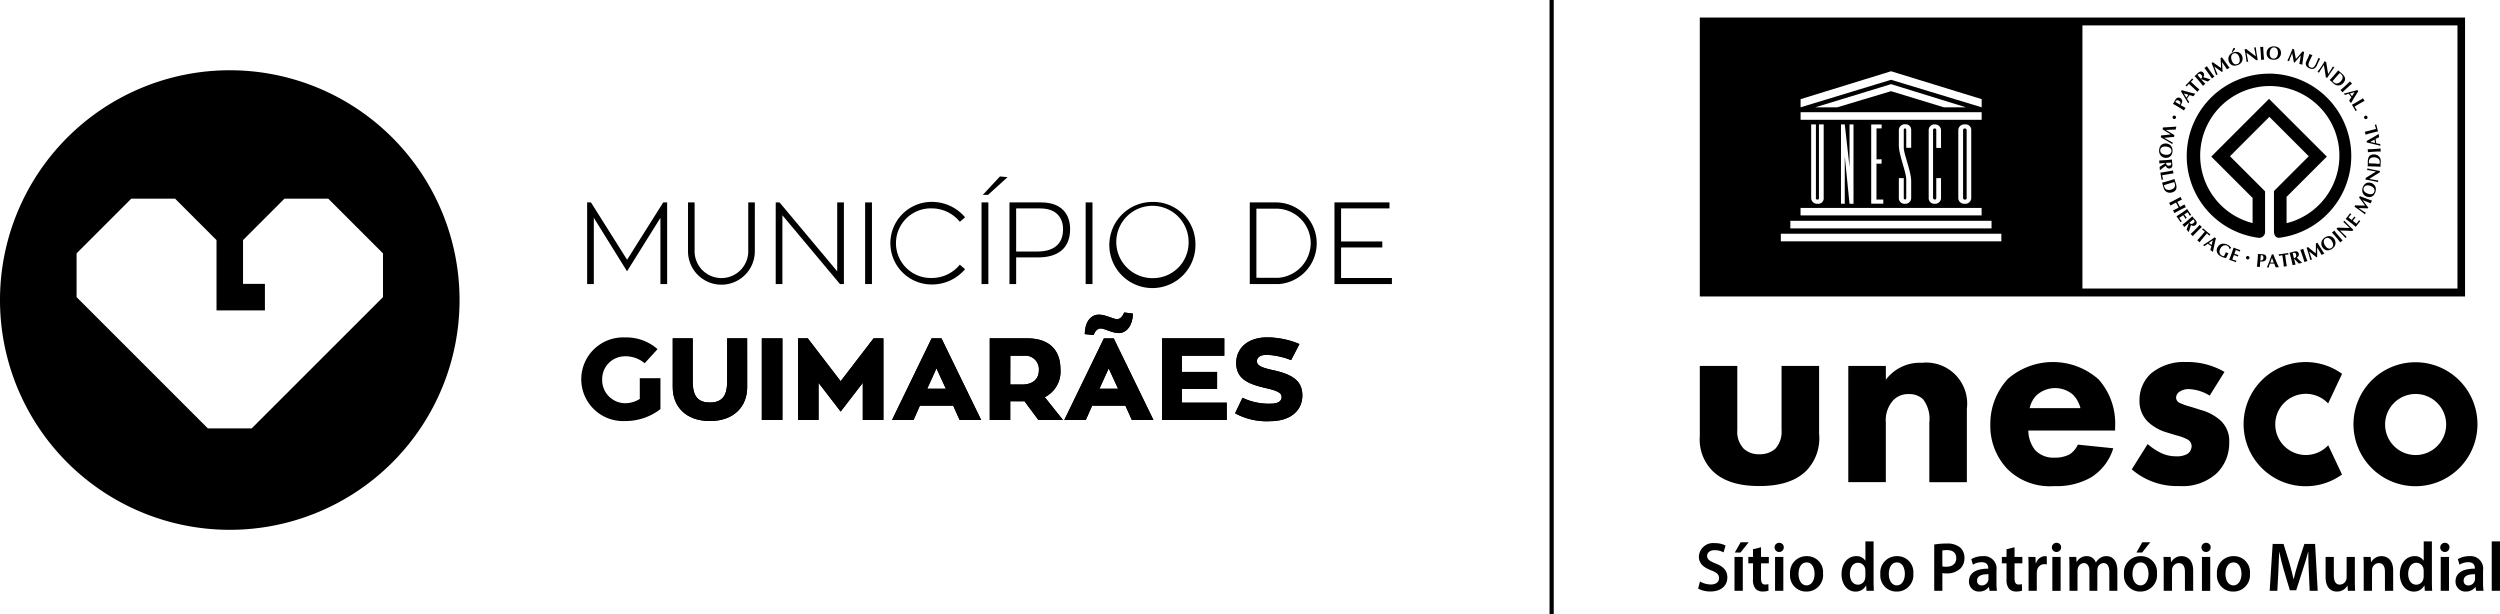 <svg xmlns="http://www.w3.org/2000/svg" xmlns:xlink="http://www.w3.org/1999/xlink" width="299.619" height="73.607" viewBox="0 0 299.619 73.607">
  <defs>
    <clipPath id="clip-path">
      <rect id="Retângulo_14841" data-name="Retângulo 14841" width="299.62" height="73.607" fill="none"/>
    </clipPath>
  </defs>
  <g id="logotipo-footer-color" clip-path="url(#clip-path)">
    <path id="Caminho_68096" data-name="Caminho 68096" d="M442.011,79.77a3.666,3.666,0,1,1-.014-5.2l.093.092,1.67-3.548-.063-.045a7.442,7.442,0,1,0-.008,12.158l.063-.045-1.646-3.5Z" transform="translate(-163.068 -26.312)"/>
    <path id="Caminho_68097" data-name="Caminho 68097" d="M460.54,69.74a7.429,7.429,0,1,0,7.429,7.429,7.429,7.429,0,0,0-7.429-7.429m.019,11.122a3.659,3.659,0,1,1,3.658-3.659,3.659,3.659,0,0,1-3.658,3.659" transform="translate(-171.051 -26.327)"/>
    <path id="Caminho_68098" data-name="Caminho 68098" d="M331.753,70.451v7.682a2.931,2.931,0,0,0,.781,2.248,2.651,2.651,0,0,0,1.873.656,2.788,2.788,0,0,0,1.9-.656,3.03,3.03,0,0,0,.749-2.248V70.451h4.5V78.57A5.592,5.592,0,0,1,340,83.036c-1.593,1.561-3.935,1.811-5.59,1.811-1.717,0-4.028-.25-5.621-1.811a5.335,5.335,0,0,1-1.53-4.184v-8.4Z" transform="translate(-123.541 -26.596)"/>
    <path id="Caminho_68099" data-name="Caminho 68099" d="M355.85,70.224h4.5v1.655a5.084,5.084,0,0,1,4.31-2.03,4.912,4.912,0,0,1,5.4,5.5v8.806h-4.5V77a3.86,3.86,0,0,0-.749-2.779A2.363,2.363,0,0,0,363.1,73.6a2.445,2.445,0,0,0-1.874.749A3.562,3.562,0,0,0,360.347,77v7.151h-4.5Z" transform="translate(-134.335 -26.368)"/>
    <path id="Caminho_68100" data-name="Caminho 68100" d="M398.146,77.911h-10.4a3.81,3.81,0,0,0,.843,2.374,3.018,3.018,0,0,0,2.311.875,3.7,3.7,0,0,0,1.812-.406,2.737,2.737,0,0,0,.967-1.156l4.247.438a6.23,6.23,0,0,1-2.685,3.5,8.273,8.273,0,0,1-4.4,1.031,7.209,7.209,0,0,1-5.558-2A7.479,7.479,0,0,1,383.19,77.2a7.931,7.931,0,0,1,2.123-5.5,8.239,8.239,0,0,1,10.868.093,7.945,7.945,0,0,1,1.967,5.652Zm-4.153-2.685a3.539,3.539,0,0,0-.906-1.624,3.3,3.3,0,0,0-4.4.125,3.136,3.136,0,0,0-.781,1.5Z" transform="translate(-144.655 -26.311)"/>
    <path id="Caminho_68101" data-name="Caminho 68101" d="M419.763,73.728a5.108,5.108,0,0,0-2.466-.781,1.913,1.913,0,0,0-1.281.406.961.961,0,0,0-.281.625.729.729,0,0,0,.438.624,8.015,8.015,0,0,0,1.343.468l1.186.375a5.924,5.924,0,0,1,2.311,1.218,3.32,3.32,0,0,1,1.092,2.654,5.063,5.063,0,0,1-1.435,3.654,6.02,6.02,0,0,1-4.529,1.592,8.278,8.278,0,0,1-5.715-2l1.9-3.029a7.709,7.709,0,0,0,1.53,1.03A4.193,4.193,0,0,0,415.73,81a2.513,2.513,0,0,0,1.4-.312,1.182,1.182,0,0,0,.468-.9.917.917,0,0,0-.5-.812,5.893,5.893,0,0,0-1.374-.5l-1.124-.344a5.568,5.568,0,0,1-2.249-1.28,3.44,3.44,0,0,1-1-2.53A4.318,4.318,0,0,1,412.7,71.1a6.141,6.141,0,0,1,4.216-1.4,8.789,8.789,0,0,1,4.621,1.186Z" transform="translate(-154.938 -26.312)"/>
    <path id="Caminho_68102" data-name="Caminho 68102" d="M378.372,33.072V24.929a.209.209,0,0,0-.228-.2.2.2,0,0,0-.2.2v8.143s0,.182.227.182.2-.182.2-.182" transform="translate(-142.674 -9.333)"/>
    <path id="Caminho_68103" data-name="Caminho 68103" d="M327.257,36.8h91.715V3.371H327.257Zm14.08-11.6c.2,0,.2-.159.2-.159V16.185h.569v8.826a.649.649,0,0,1-.728.682.7.7,0,0,1-.772-.682V16.185h.568v8.8a.154.154,0,0,0,.159.2m19.7,1.906h-21.7v-.9h21.7Zm-16.855-1.406v-9.5h.454l.569,5.082V16.185h.478v9.509H345.2l-.569-5.716v5.716Zm4.868-5.323v.524h-.614v4.3h.819v.5H347.8v-9.5h1.251v.478h-.614v3.708Zm2.809,4.811C352,25.185,352,25,352,25V22.8c0-.921-.887-2.934-.887-4.128v-1.82a.7.7,0,0,1,.751-.682.656.656,0,0,1,.728.682V18.99H352V16.867s0-.2-.16-.2-.136.2-.136.2v2.14c0,.7.885,2.831.887,3.947v2.058a.692.692,0,0,1-.751.682.665.665,0,0,1-.727-.682v-2.39h.591v2.389a.167.167,0,0,0,.149.17m3.56-8.518a.2.2,0,0,0-.2.2v8.144a.221.221,0,0,0,.205.182.178.178,0,0,0,.182-.182V22.622h.568v2.389a.691.691,0,0,1-.75.682.665.665,0,0,1-.728-.682V16.867a.683.683,0,0,1,.728-.682.711.711,0,0,1,.75.682v2.138H355.6V16.867s0-.2-.182-.2m2.82,8.348V16.867a.709.709,0,0,1,.8-.682.658.658,0,0,1,.751.682v8.144a.709.709,0,0,1-.8.682.692.692,0,0,1-.751-.682m-18.9-10.291h21.7v.909h-21.7Zm1.752-.586,9.09-2.775,8.972,2.775H356.51L350.177,12.2l-6.45,1.934Zm-1.752-.978,10.841-3.344,10.859,3.344v.978l-10.859-3.3-10.841,3.3Zm-1.228,14.58h24.112v.909H338.108Zm25.29,2.458H336.97v-.91H363.4Zm54.66,5.66H373.115V4.313h44.947Z" transform="translate(-123.541 -1.273)"/>
    <path id="Caminho_68104" data-name="Caminho 68104" d="M432.96,32.1V28.985l-.027-.012,4.852-4.851L430.859,17.2l-6.923,6.922,4.952,4.953v3.014a8.342,8.342,0,1,1,4.076.012m-2.11-17.919A9.876,9.876,0,0,0,429.4,33.824a1.276,1.276,0,0,0,.272.033.705.705,0,0,0,.711-.731V28.292l-.005-.014-4.2-4.2,4.721-4.721,4.722,4.721-4.192,4.191.02-.016v4.836c0,.527.314.85.762.745a9.877,9.877,0,0,0-1.369-19.658" transform="translate(-158.92 -5.353)"/>
    <path id="Caminho_68105" data-name="Caminho 68105" d="M418.893,19.841c-.108-.064-.2-.119-.288-.166s-.171-.093-.258-.138c.016-.02.032-.043.049-.067s.036-.054.055-.086.053-.093.078-.143.052-.1.08-.146a1.109,1.109,0,0,1,.148-.2.346.346,0,0,1,.132-.087.374.374,0,0,1,.167-.025.415.415,0,0,1,.167.06.5.5,0,0,1,.167.15.375.375,0,0,1,.068.18.528.528,0,0,1-.021.2.944.944,0,0,1-.1.214l-.059.1q.146.086.292.169t.293.157a.732.732,0,0,0-.047.069l-.052.088-.051.087a.67.67,0,0,0-.039.074c-.077-.052-.156-.1-.238-.157s-.176-.11-.284-.173Zm.178-.676a.463.463,0,0,0-.134-.057.252.252,0,0,0-.107,0,.2.2,0,0,0-.083.04.283.283,0,0,0-.06.07l-.027.045-.012.019a.092.092,0,0,0-.008.019l.272.166.271.161a.663.663,0,0,0,.049-.106.268.268,0,0,0,.016-.117.249.249,0,0,0-.045-.121.393.393,0,0,0-.133-.116" transform="translate(-157.928 -7.089)"/>
    <path id="Caminho_68106" data-name="Caminho 68106" d="M421.622,17.774c-.024.028-.045.054-.065.08l-.057.077-.057.077a.858.858,0,0,0-.054.08l-.225-.076c-.077-.025-.155-.049-.233-.072l-.089.113-.088.115-.068.1-.068.1c.043.07.088.138.134.2s.092.13.138.191a.342.342,0,0,0-.035.039l-.032.043-.032.043a.4.4,0,0,0-.032.05c-.02-.038-.049-.09-.086-.155s-.08-.139-.129-.22l-.156-.261c-.056-.093-.111-.187-.168-.281l-.169-.278c-.056-.091-.108-.176-.157-.253l.032-.03a.238.238,0,0,0,.028-.032.211.211,0,0,0,.023-.037c.006-.012.013-.025.019-.039l.421.122c.149.044.3.085.443.124s.285.077.418.11.247.059.342.076m-1.379-.034c.049.085.1.168.148.248s.1.162.155.243l.248-.33-.275-.083c-.09-.027-.181-.053-.276-.078" transform="translate(-158.512 -6.547)"/>
    <path id="Caminho_68107" data-name="Caminho 68107" d="M421.241,15.793a.676.676,0,0,0-.062-.05l-.055.063c-.022.026-.044.052-.067.082l-.072.091c-.024.031-.045.06-.064.088l-.031-.039a.476.476,0,0,0-.034-.037l-.039-.031-.043-.027.1-.1.089-.09.1-.1c.035-.036.076-.08.124-.132s.089-.1.122-.134l.093-.1c.029-.032.055-.062.081-.093l.085-.1a.494.494,0,0,0,.031.039.37.37,0,0,0,.034.036.3.3,0,0,0,.039.031l.042.029c-.024.019-.05.04-.078.066l-.082.075-.075.073-.059.06.021.024.034.033.087.082.414.383q.137.127.248.222c.073.063.146.125.218.184a.735.735,0,0,0-.06.058l-.069.075-.068.075a.523.523,0,0,0-.053.064c-.065-.068-.131-.136-.2-.2s-.149-.144-.241-.229l-.414-.383c-.032-.03-.061-.057-.088-.08" transform="translate(-158.844 -5.693)"/>
    <path id="Caminho_68108" data-name="Caminho 68108" d="M423.319,14.721l.06.07c.081.094.155.177.221.248s.131.141.2.207a.628.628,0,0,0-.066.051l-.077.067-.077.066a.77.77,0,0,0-.06.058c-.057-.075-.115-.149-.176-.225s-.133-.16-.214-.255l-.2-.232c-.081-.094-.155-.177-.22-.249s-.133-.142-.2-.212l.068-.049c.024-.019.051-.04.079-.064a.933.933,0,0,0,.1-.1,1.364,1.364,0,0,1,.141-.13c.058-.05.082-.068.115-.093a.987.987,0,0,1,.088-.059.45.45,0,0,1,.074-.032.337.337,0,0,1,.07-.014.35.35,0,0,1,.305.129.392.392,0,0,1,.108.262.491.491,0,0,1-.1.281q.207.075.426.138l.435.124a.918.918,0,0,0-.08.063l-.077.066-.078.067a.993.993,0,0,0-.074.07l-.771-.274Zm0-.547a.5.5,0,0,0-.119-.106.176.176,0,0,0-.105-.026.231.231,0,0,0-.107.04,1.173,1.173,0,0,0-.127.1l.4.469.022-.015.019-.014a.3.3,0,0,0,.12-.21.328.328,0,0,0-.1-.235" transform="translate(-159.497 -5.202)"/>
    <path id="Caminho_68109" data-name="Caminho 68109" d="M424.584,13.18c-.059-.077-.12-.153-.181-.229l.073-.042c.026-.016.054-.034.084-.056s.058-.043.08-.062.044-.037.063-.055c.052.083.106.165.159.245s.117.172.189.274l.179.249c.073.1.139.19.2.268s.118.152.177.224a.552.552,0,0,0-.071.045l-.082.059-.082.06a.585.585,0,0,0-.065.052c-.049-.08-.1-.16-.155-.24s-.118-.172-.19-.274l-.179-.249c-.073-.1-.138-.191-.2-.268" transform="translate(-160.214 -4.808)"/>
    <path id="Caminho_68110" data-name="Caminho 68110" d="M426.3,12.609l.212.459a.356.356,0,0,0-.05.022l-.045.025-.046.026a.3.3,0,0,0-.044.03q-.124-.374-.26-.738t-.285-.731l.044-.016a.275.275,0,0,0,.042-.019.265.265,0,0,0,.035-.024l.038-.03q.119.09.245.18l.251.179c.083.06.166.118.248.174l.233.159c0-.191-.008-.389-.019-.593s-.024-.406-.041-.6a.443.443,0,0,0,.091-.037.478.478,0,0,0,.078-.055l.243.342.256.358q.124.175.236.325t.183.239a.918.918,0,0,0-.083.04l-.08.044-.081.045c-.028.015-.054.032-.081.049q-.122-.2-.275-.423l-.306-.444h0c.011.2.021.39.031.58s.022.38.034.571l-.02.007-.019.009-.018.012-.017.013-.456-.326q-.228-.162-.466-.328h0c.062.162.129.321.2.474" transform="translate(-160.733 -4.159)"/>
    <path id="Caminho_68111" data-name="Caminho 68111" d="M429.064,10.807a.8.8,0,0,1-.045-.316.787.787,0,0,1,.08-.3.8.8,0,0,1,.2-.254.973.973,0,0,1,.316-.177,1.112,1.112,0,0,1,.333-.063.757.757,0,0,1,.3.051.689.689,0,0,1,.255.178.871.871,0,0,1,.179.313.757.757,0,0,1,.044.319.793.793,0,0,1-.284.551.966.966,0,0,1-.308.172,1.234,1.234,0,0,1-.331.068.708.708,0,0,1-.3-.044.681.681,0,0,1-.256-.176.9.9,0,0,1-.184-.322m1.259-.492a.877.877,0,0,0-.121-.236.611.611,0,0,0-.16-.154.441.441,0,0,0-.188-.067.448.448,0,0,0-.2.024.39.39,0,0,0-.177.12.486.486,0,0,0-.1.193.723.723,0,0,0-.018.242,1.062,1.062,0,0,0,.059.267,1.048,1.048,0,0,0,.136.275.557.557,0,0,0,.164.154.378.378,0,0,0,.179.053.477.477,0,0,0,.181-.027.47.47,0,0,0,.17-.1.444.444,0,0,0,.108-.177.665.665,0,0,0,.031-.247,1.107,1.107,0,0,0-.066-.316m-.906-.551c.046-.124.082-.222.11-.292s.05-.122.068-.157a.25.25,0,0,1,.045-.068.129.129,0,0,1,.042-.024.1.1,0,0,1,.086,0,.107.107,0,0,1,.054.1.2.2,0,0,1-.029.066,1.366,1.366,0,0,1-.088.121c-.04.052-.1.121-.169.209Z" transform="translate(-161.956 -3.479)"/>
    <path id="Caminho_68112" data-name="Caminho 68112" d="M432.221,9.779c-.018-.1-.035-.187-.051-.257s-.028-.129-.04-.182a.619.619,0,0,0,.1-.007.655.655,0,0,0,.1-.029q.289.225.573.442l.58.441-.035-.194-.039-.215c-.013-.072-.027-.144-.04-.214s-.026-.134-.037-.194-.022-.11-.032-.152a.681.681,0,0,0-.023-.086.56.56,0,0,0,.1-.007.587.587,0,0,0,.1-.029c.017.136.033.259.049.368s.029.213.044.309.029.192.045.287.034.194.053.3l.049.266a.58.58,0,0,0-.092.012.606.606,0,0,0-.086.02q-.553-.45-1.164-.9c.007.043.013.086.02.129s.015.087.023.131l.047.257c.016.088.029.164.042.226s.022.115.032.157.017.078.023.1.012.049.017.065a.321.321,0,0,0-.055.006l-.051.009c-.034.006-.068.013-.1.022a.763.763,0,0,0-.012-.128c-.012-.073-.02-.162-.034-.268s-.03-.22-.048-.342-.037-.24-.058-.353" transform="translate(-163.131 -3.434)"/>
    <path id="Caminho_68113" data-name="Caminho 68113" d="M435.18,9.31c-.01-.1-.021-.194-.034-.29h.083a1,1,0,0,0,.1,0,.7.7,0,0,0,.1-.01l.083-.01c0,.1,0,.2.007.293s.011.208.019.332l.022.306c.009.124.019.235.028.331s.022.191.034.284a.774.774,0,0,0-.084,0l-.1.007-.1.007a.757.757,0,0,0-.083.01c0-.093,0-.189-.007-.285s-.01-.208-.019-.332l-.021-.306c-.009-.124-.018-.234-.029-.331" transform="translate(-164.27 -3.395)"/>
    <path id="Caminho_68114" data-name="Caminho 68114" d="M436.388,9.7a.785.785,0,0,1,.538-.723.954.954,0,0,1,.359-.049,1.1,1.1,0,0,1,.334.062.775.775,0,0,1,.264.159.692.692,0,0,1,.172.259.863.863,0,0,1,.052.358.779.779,0,0,1-.265.561.807.807,0,0,1-.278.159.94.94,0,0,1-.35.047,1.215,1.215,0,0,1-.332-.057.709.709,0,0,1-.267-.153.692.692,0,0,1-.174-.257.917.917,0,0,1-.053-.367m1.352,0a.882.882,0,0,0-.026-.264.582.582,0,0,0-.092-.2.435.435,0,0,0-.151-.131.458.458,0,0,0-.2-.052.4.4,0,0,0-.208.047.5.5,0,0,0-.161.144.732.732,0,0,0-.1.218,1.07,1.07,0,0,0-.043.27,1.05,1.05,0,0,0,.026.306.563.563,0,0,0,.1.2.385.385,0,0,0,.148.115.478.478,0,0,0,.179.041.469.469,0,0,0,.2-.035.441.441,0,0,0,.166-.124.683.683,0,0,0,.12-.219,1.1,1.1,0,0,0,.054-.318" transform="translate(-164.738 -3.371)"/>
    <path id="Caminho_68115" data-name="Caminho 68115" d="M440.747,10.4l-.165.479a.359.359,0,0,0-.051-.018l-.051-.014-.05-.014a.366.366,0,0,0-.052-.009q.17-.355.323-.712c.1-.238.2-.479.3-.725l.043.02a.357.357,0,0,0,.044.015l.042.008h.048c.016.1.034.2.052.3s.037.2.057.3.038.2.058.3.04.19.059.277q.2-.209.4-.441t.389-.464a.467.467,0,0,0,.09.035.489.489,0,0,0,.1.014q-.028.193-.061.416c-.021.148-.043.293-.064.435s-.039.273-.055.4-.027.223-.033.3a.872.872,0,0,0-.087-.027l-.089-.024-.089-.023a.8.8,0,0,0-.093-.021c.033-.152.064-.317.094-.5s.059-.356.088-.532h0l-.379.441q-.187.216-.37.435l-.02-.009-.021-.006h-.043c-.035-.184-.07-.367-.1-.551s-.07-.37-.109-.559h0q-.1.242-.184.481" transform="translate(-166.244 -3.545)"/>
    <path id="Caminho_68116" data-name="Caminho 68116" d="M444.366,12.1a1.119,1.119,0,0,1-.233-.139.564.564,0,0,1-.157-.182.493.493,0,0,1-.058-.226.642.642,0,0,1,.064-.27c.024-.055.047-.1.067-.147s.039-.083.055-.12.034-.073.05-.106l.049-.106c.05-.111.089-.2.119-.27s.05-.122.063-.157l.082.045c.028.015.055.029.083.041s.055.024.085.035l.088.031c-.073.127-.138.247-.192.36s-.108.228-.161.346a1.505,1.505,0,0,0-.11.315.462.462,0,0,0,0,.213.27.27,0,0,0,.091.141.719.719,0,0,0,.167.1.312.312,0,0,0,.221.026.427.427,0,0,0,.181-.118.988.988,0,0,0,.15-.215c.045-.087.089-.177.133-.273s.083-.19.123-.285.078-.19.115-.288c.017.012.035.022.052.032a.4.4,0,0,0,.048.026.359.359,0,0,0,.052.02l.055.016c-.016.029-.037.068-.062.117l-.088.172c-.033.065-.068.138-.106.217s-.077.163-.118.253a.776.776,0,0,1-.385.443.67.67,0,0,1-.523-.049" transform="translate(-167.581 -3.916)"/>
    <path id="Caminho_68117" data-name="Caminho 68117" d="M446.812,12.153q.084-.131.139-.222c.035-.06.067-.115.1-.161a.648.648,0,0,0,.079.065.64.64,0,0,0,.091.045q.058.363.116.715c.038.235.079.474.121.718l.107-.166.119-.183.118-.184.105-.167c.032-.051.059-.1.08-.133a.587.587,0,0,0,.041-.078.49.49,0,0,0,.171.11l-.217.3c-.064.09-.123.176-.179.256s-.11.161-.162.24l-.167.256-.148.227a.828.828,0,0,0-.074-.054.7.7,0,0,0-.077-.044q-.1-.707-.236-1.45c-.025.035-.049.072-.073.108l-.073.111-.142.219-.125.194-.084.136-.054.092c-.014.024-.025.044-.033.059a.283.283,0,0,0-.043-.034l-.044-.028a.988.988,0,0,0-.09-.052,1.117,1.117,0,0,0,.08-.1q.066-.089.159-.218l.2-.283c.072-.1.138-.2.2-.3" transform="translate(-168.433 -4.443)"/>
    <path id="Caminho_68118" data-name="Caminho 68118" d="M449.148,14.017c.083-.094.156-.178.217-.252s.123-.151.184-.228l.057.061c.021.022.045.045.074.07s.08.068.129.106.11.09.184.156a1.6,1.6,0,0,1,.242.26.724.724,0,0,1,.126.27.535.535,0,0,1-.015.286.987.987,0,0,1-.459.521.776.776,0,0,1-.3.081.729.729,0,0,1-.294-.042.816.816,0,0,1-.263-.157c-.085-.075-.156-.139-.215-.193l-.154-.139-.075-.067a.733.733,0,0,0-.066-.052c.067-.066.133-.134.2-.2s.141-.153.223-.246Zm-.062.574-.09.1-.078.091-.045.053.057.057.087.08a.507.507,0,0,0,.418.138.793.793,0,0,0,.459-.3.778.778,0,0,0,.138-.213.532.532,0,0,0,.047-.21.458.458,0,0,0-.042-.2.516.516,0,0,0-.131-.172c-.04-.036-.074-.064-.1-.085l-.082-.062-.047.052-.082.09-.09.1-.075.084-.266.3Z" transform="translate(-169.319 -5.11)"/>
    <path id="Caminho_68119" data-name="Caminho 68119" d="M451.536,15.87c.069-.068.139-.136.206-.207l.051.067c.019.024.04.05.065.078s.05.051.072.073a.727.727,0,0,0,.062.055c-.076.062-.151.124-.225.187s-.156.137-.249.221l-.227.207c-.093.084-.174.159-.243.227s-.138.135-.2.2a.68.68,0,0,0-.054-.065l-.068-.075-.068-.075a.75.75,0,0,0-.06-.059c.073-.059.146-.119.22-.182s.157-.137.249-.221l.226-.206q.139-.127.243-.228" transform="translate(-170.102 -5.913)"/>
    <path id="Caminho_68120" data-name="Caminho 68120" d="M452.111,18.912c-.019-.031-.039-.059-.058-.085L452,18.75l-.058-.077a.859.859,0,0,0-.061-.073l.136-.2.135-.2-.084-.118-.086-.116-.071-.093-.073-.092q-.12.033-.234.072c-.076.026-.151.052-.223.08a.219.219,0,0,0-.028-.045l-.032-.042c-.011-.014-.021-.029-.033-.043a.247.247,0,0,0-.039-.045l.174-.04c.073-.017.156-.037.247-.061l.294-.076.317-.082.314-.085.288-.078.019.039a.318.318,0,0,0,.023.036.247.247,0,0,0,.029.032l.032.03-.235.37-.245.39c-.078.129-.153.253-.222.37s-.126.22-.17.308m.421-1.314c-.1.023-.189.047-.28.072s-.184.052-.276.08l.248.331.157-.241c.051-.078.1-.159.152-.242" transform="translate(-170.347 -6.545)"/>
    <path id="Caminho_68121" data-name="Caminho 68121" d="M453.893,19.07c.081-.052.163-.1.244-.16.011.024.022.05.035.076s.03.057.049.09.037.061.054.085l.049.068c-.087.044-.174.09-.258.136s-.181.1-.289.164l-.264.155-.214.127-.177.108c.044.074.088.147.136.218s.1.143.151.212l-.042.017-.049.027a.5.5,0,0,0-.048.03.2.2,0,0,0-.026.023c-.019-.036-.044-.079-.073-.131s-.07-.123-.122-.212l-.114-.192c-.028-.048-.05-.087-.068-.115l-.039-.066c-.01-.014-.018-.027-.026-.036.083-.042.169-.087.253-.133s.182-.1.289-.164l.264-.155c.108-.063.2-.121.286-.172" transform="translate(-170.934 -7.139)"/>
    <path id="Caminho_68122" data-name="Caminho 68122" d="M418.561,22.266a.2.2,0,0,1,.068.046.212.212,0,0,1,.044.066.215.215,0,0,1,.016.078.208.208,0,0,1-.015.08.2.2,0,0,1-.046.068.207.207,0,0,1-.066.044.224.224,0,0,1-.078.017.2.2,0,0,1-.082-.016.218.218,0,0,1-.068-.046.223.223,0,0,1-.044-.066.246.246,0,0,1-.016-.078.2.2,0,0,1,.016-.08.19.19,0,0,1,.045-.068.208.208,0,0,1,.067-.044.217.217,0,0,1,.078-.016.181.181,0,0,1,.08.015" transform="translate(-157.901 -8.4)"/>
    <path id="Caminho_68123" data-name="Caminho 68123" d="M416.976,25.161,416.713,25c-.088-.056-.177-.111-.263-.164s-.164-.1-.233-.139a.908.908,0,0,0,.029-.112.292.292,0,0,1,.013-.057.564.564,0,0,0,.009-.058l.247-.012.323-.019.346-.022.322-.023.247-.019a.614.614,0,0,0,.126-.012c-.009.032-.019.063-.027.093a.826.826,0,0,0-.024.09.72.72,0,0,0-.016.09.693.693,0,0,1-.013.091l-.306.006-.309.011-.3.013-.265.011h0l.278.171.293.179.265.161c.08.049.145.087.193.114-.008.019-.014.037-.021.054a.346.346,0,0,0-.015.055.327.327,0,0,1-.01.055.359.359,0,0,0,0,.057,1.254,1.254,0,0,0-.136,0l-.2.016-.223.022-.233.024-.22.022c-.07.006-.13.011-.182.013h0c.086.05.181.1.285.161l.3.167c.1.054.186.1.268.147s.142.077.184.1a.46.46,0,0,0-.031.09.433.433,0,0,0-.008.05v.054l-.125-.079-.207-.126-.26-.157-.284-.169-.279-.165-.246-.141a1.072,1.072,0,0,0,.029-.112.234.234,0,0,1,.013-.057.571.571,0,0,0,.008-.058c.19-.007.378-.021.569-.041s.384-.043.582-.068h0l-.231-.146" transform="translate(-157.044 -9.195)"/>
    <path id="Caminho_68124" data-name="Caminho 68124" d="M416.537,27.627a.8.8,0,0,1,.309.08.787.787,0,0,1,.247.189.8.8,0,0,1,.158.283.97.97,0,0,1,.044.359,1.107,1.107,0,0,1-.068.333.783.783,0,0,1-.164.262.7.7,0,0,1-.261.167.9.9,0,0,1-.359.046.773.773,0,0,1-.312-.082.793.793,0,0,1-.245-.192.81.81,0,0,1-.155-.281.962.962,0,0,1-.041-.35,1.259,1.259,0,0,1,.062-.332.722.722,0,0,1,.158-.265.687.687,0,0,1,.261-.169.889.889,0,0,1,.367-.047m-.027,1.351a.9.9,0,0,0,.265-.021.608.608,0,0,0,.2-.089.437.437,0,0,0,.134-.149.453.453,0,0,0,.056-.2.4.4,0,0,0-.044-.209.505.505,0,0,0-.141-.162.708.708,0,0,0-.217-.108,1.056,1.056,0,0,0-.269-.049,1.072,1.072,0,0,0-.306.021.547.547,0,0,0-.2.093.379.379,0,0,0-.118.144.492.492,0,0,0-.044.178.454.454,0,0,0,.032.2.438.438,0,0,0,.122.168.685.685,0,0,0,.217.123,1.1,1.1,0,0,0,.317.059" transform="translate(-156.924 -10.428)"/>
    <path id="Caminho_68125" data-name="Caminho 68125" d="M416.432,31.119l-.093.006q-.186.013-.331.028c-.1.01-.191.021-.284.034a.764.764,0,0,0,0-.084.513.513,0,0,0-.007-.1.613.613,0,0,1-.007-.1.717.717,0,0,0-.011-.083c.093,0,.188,0,.286-.007s.207-.011.332-.019l.3-.022c.125-.009.235-.018.332-.028s.194-.022.29-.034v.183a.881.881,0,0,0,.016.138,1.875,1.875,0,0,1,.019.192c0,.057.006.106.006.146a.733.733,0,0,1-.006.106.371.371,0,0,1-.017.078.522.522,0,0,1-.031.065.348.348,0,0,1-.286.167.394.394,0,0,1-.275-.07.5.5,0,0,1-.165-.249c-.123.082-.244.167-.365.259l-.359.275v-.1a.486.486,0,0,0-.007-.1.694.694,0,0,1-.008-.1.983.983,0,0,0-.012-.1l.68-.453Zm.439.326a.49.49,0,0,0,.156-.032.183.183,0,0,0,.085-.068.235.235,0,0,0,.031-.111,1.262,1.262,0,0,0,0-.159c-.2.009-.409.022-.613.036a.19.19,0,0,0,0,.026v.024a.306.306,0,0,0,.1.221.331.331,0,0,0,.248.062" transform="translate(-156.928 -11.592)"/>
    <path id="Caminho_68126" data-name="Caminho 68126" d="M417.153,32.868c.1-.02.19-.04.286-.063a.359.359,0,0,0,.007.084.994.994,0,0,0,.014.1c.006.037.013.07.021.1s.014.056.022.081c-.1.011-.194.023-.29.036s-.206.032-.329.054l-.3.052-.244.044c-.078.014-.147.027-.2.039.015.084.032.169.051.253s.041.167.067.251h-.045a.421.421,0,0,0-.057.007.44.44,0,0,0-.055.012.109.109,0,0,0-.032.012c-.006-.041-.013-.09-.022-.149s-.024-.139-.042-.241-.028-.164-.038-.22-.017-.1-.023-.132-.01-.059-.014-.076-.008-.031-.011-.042c.093-.01.188-.022.284-.035s.2-.031.329-.053l.3-.052c.123-.022.232-.042.327-.062" transform="translate(-157.009 -12.384)"/>
    <path id="Caminho_68127" data-name="Caminho 68127" d="M417.154,34.652c.12-.035.225-.068.317-.1s.184-.062.276-.1a.441.441,0,0,0,.016.082c.006.029.016.062.026.1s.032.1.054.158.045.134.074.23a1.618,1.618,0,0,1,.067.348.728.728,0,0,1-.035.3.552.552,0,0,1-.164.235,1,1,0,0,1-.665.2.78.78,0,0,1-.3-.088.728.728,0,0,1-.228-.192.792.792,0,0,1-.139-.273c-.032-.108-.059-.2-.08-.277s-.04-.144-.057-.2c-.01-.036-.019-.068-.029-.1a.674.674,0,0,0-.027-.079c.091-.021.183-.043.277-.068s.2-.055.32-.09Zm-.357.454-.129.039-.115.035-.067.021c.005.022.012.048.019.079s.019.068.031.113a.5.5,0,0,0,.281.338.8.8,0,0,0,.547-.006.781.781,0,0,0,.229-.108.543.543,0,0,0,.151-.154.442.442,0,0,0,.068-.19.5.5,0,0,0-.02-.215c-.016-.052-.029-.094-.041-.126s-.024-.064-.036-.1l-.068.019-.117.034-.13.038-.108.032-.385.114Z" transform="translate(-157.141 -13.008)"/>
    <path id="Caminho_68128" data-name="Caminho 68128" d="M418.675,39.037c-.024-.052-.05-.1-.076-.154s-.054-.1-.082-.151-.056-.1-.086-.149l-.113.06c-.111.058-.208.111-.293.159s-.166.1-.246.144a.716.716,0,0,0-.035-.076l-.047-.09-.047-.09a.742.742,0,0,0-.043-.072c.085-.038.172-.078.259-.12s.187-.093.3-.151l.271-.143c.111-.058.209-.11.293-.158s.169-.1.253-.148c.009.024.019.05.032.078s.026.058.044.092.034.062.05.088.032.049.046.07q-.135.059-.264.121c-.085.042-.183.092-.294.151.016.035.037.077.062.126s.056.11.094.182.068.13.093.175.047.087.069.124c.11-.059.207-.11.291-.157s.166-.1.25-.146c.009.024.02.05.032.078s.026.058.044.091.034.063.05.088l.045.071c-.089.039-.177.08-.265.123s-.187.092-.3.15l-.271.143c-.111.057-.209.111-.293.158s-.166.1-.246.144a.594.594,0,0,0-.035-.075c-.013-.027-.029-.057-.047-.09l-.047-.09a.569.569,0,0,0-.043-.072c.086-.038.172-.078.259-.12s.187-.092.3-.15l.114-.06c-.026-.051-.05-.1-.075-.154" transform="translate(-157.649 -14.307)"/>
    <path id="Caminho_68129" data-name="Caminho 68129" d="M420.075,40.4q.118-.086.234-.176c.037.057.072.113.107.17s.071.113.109.168c.063.092.12.173.17.243s.085.117.105.139a.443.443,0,0,0-.084.047.526.526,0,0,0-.045.033l-.034.031-.073-.124-.078-.129-.068-.113c-.02-.033-.035-.057-.045-.071-.072.042-.141.085-.209.131l-.2.138.154.215.149.2a.534.534,0,0,0-.053.026l-.037.022a.273.273,0,0,0-.029.024l-.041.037q-.128-.223-.272-.435c-.04.027-.079.054-.12.08l-.12.08q-.121.083-.229.164c.049.071.1.141.151.209s.106.136.164.2l-.04.02a.481.481,0,0,0-.049.031.492.492,0,0,0-.045.033.164.164,0,0,0-.023.025c-.022-.035-.049-.077-.082-.126s-.078-.118-.136-.2-.094-.137-.126-.184l-.08-.108-.044-.063a.286.286,0,0,0-.027-.034c.08-.047.162-.1.243-.149s.174-.113.278-.184l.254-.173q.154-.106.272-.19" transform="translate(-158.185 -15.183)"/>
    <path id="Caminho_68130" data-name="Caminho 68130" d="M420.945,42.463l-.071.059c-.1.08-.179.153-.252.218s-.142.129-.209.194c-.015-.021-.032-.044-.051-.067l-.065-.078-.065-.078c-.019-.023-.039-.043-.057-.061.075-.055.151-.113.227-.173s.162-.13.257-.21l.235-.2q.143-.12.252-.218c.073-.065.144-.131.215-.2l.047.068c.017.024.039.052.063.08s.057.065.093.1.079.086.129.144a1.427,1.427,0,0,1,.091.115.9.9,0,0,1,.057.088.4.4,0,0,1,.031.075.337.337,0,0,1-.012.231.365.365,0,0,1-.108.143.4.4,0,0,1-.264.1.5.5,0,0,1-.279-.1c-.051.138-.1.278-.143.424s-.087.289-.129.433c-.02-.028-.041-.055-.062-.08l-.065-.078-.067-.078c-.022-.026-.044-.051-.069-.076l.284-.766Zm.547.006a.5.5,0,0,0,.108-.117.174.174,0,0,0,.029-.105.247.247,0,0,0-.039-.108,1.323,1.323,0,0,0-.1-.127q-.24.192-.474.389a.207.207,0,0,0,.014.022l.014.019a.308.308,0,0,0,.209.123.334.334,0,0,0,.236-.1" transform="translate(-158.618 -15.725)"/>
    <path id="Caminho_68131" data-name="Caminho 68131" d="M422.642,43.493l.2-.216c.016.02.034.042.054.064s.042.048.069.075.052.05.075.069.044.038.065.054c-.074.065-.146.131-.217.2s-.15.144-.238.232l-.217.217c-.088.088-.166.167-.232.238s-.131.141-.192.211a.821.821,0,0,0-.056-.062l-.072-.072-.071-.072a.7.7,0,0,0-.063-.055c.07-.062.141-.126.212-.192s.151-.144.239-.232l.217-.217c.088-.088.166-.167.232-.238" transform="translate(-159.21 -16.337)"/>
    <path id="Caminho_68132" data-name="Caminho 68132" d="M423.883,44.4a.515.515,0,0,0,.047-.064l-.065-.052-.085-.064-.094-.067c-.032-.022-.062-.043-.09-.06l.038-.033a.471.471,0,0,0,.035-.036.4.4,0,0,0,.03-.04l.026-.043.1.093.094.084.105.093.138.118.139.116.108.088.1.077.1.081-.039.032a.368.368,0,0,0-.034.036.306.306,0,0,0-.03.04l-.026.043-.069-.075c-.026-.027-.053-.054-.08-.079l-.076-.072c-.025-.023-.045-.042-.062-.056a.184.184,0,0,0-.023.022l-.032.035-.077.092-.365.43c-.081.1-.151.181-.212.257s-.118.151-.175.226a.536.536,0,0,0-.06-.057l-.077-.065-.077-.067a.712.712,0,0,0-.067-.05q.1-.1.2-.209c.065-.072.138-.156.218-.251l.365-.43.076-.092" transform="translate(-159.695 -16.587)"/>
    <path id="Caminho_68133" data-name="Caminho 68133" d="M425.346,47.445c-.029-.022-.056-.044-.083-.061l-.079-.054-.079-.054a.744.744,0,0,0-.083-.049c.022-.075.043-.152.065-.23s.043-.156.062-.236l-.118-.083-.119-.082-.1-.065c-.032-.021-.066-.043-.1-.063-.068.046-.134.1-.2.144s-.125.1-.184.148a.235.235,0,0,0-.042-.034l-.044-.03-.045-.031a.356.356,0,0,0-.051-.029l.151-.1c.064-.04.134-.087.213-.139l.254-.167.272-.182.27-.182.247-.169.03.031a.242.242,0,0,0,.034.027.256.256,0,0,0,.037.021l.04.017-.1.427c-.036.152-.071.3-.1.449s-.062.289-.09.422-.047.25-.059.347m-.032-1.379c-.083.053-.163.106-.242.159s-.156.109-.235.166l.342.232c.024-.1.047-.188.07-.278s.044-.184.065-.279" transform="translate(-160.119 -17.254)"/>
    <path id="Caminho_68134" data-name="Caminho 68134" d="M428.231,47.322a.543.543,0,0,0-.635-.19.668.668,0,0,0-.214.138.889.889,0,0,0-.184.255.8.8,0,0,0-.078.241.6.6,0,0,0,.006.226.481.481,0,0,0,.094.2.547.547,0,0,0,.187.147.61.61,0,0,0,.061.026l.068.026a.491.491,0,0,0,.063.018.166.166,0,0,0,.046,0,.453.453,0,0,0,.035-.057l.041-.081c.055-.109.093-.19.115-.244l.045-.11a.505.505,0,0,0,.05.034.965.965,0,0,0,.094.051c.042.021.085.041.11.05a.4.4,0,0,0,.059.021.519.519,0,0,0-.034.049l-.047.082-.054.1c-.019.035-.035.069-.052.1l-.033.067a.989.989,0,0,0-.045.1.393.393,0,0,0-.026.064,2.609,2.609,0,0,1-.3-.075,1.879,1.879,0,0,1-.28-.113,1.2,1.2,0,0,1-.3-.2.8.8,0,0,1-.185-.259.7.7,0,0,1-.059-.3.718.718,0,0,1,.08-.309.927.927,0,0,1,.232-.3.734.734,0,0,1,.3-.152.826.826,0,0,1,.337-.012,1.227,1.227,0,0,1,.355.117,1.106,1.106,0,0,1,.249.164,1.245,1.245,0,0,1,.176.2l-.083.088a.972.972,0,0,0-.077.09l-.029-.014a.555.555,0,0,0-.088-.227" transform="translate(-161.112 -17.702)"/>
    <path id="Caminho_68135" data-name="Caminho 68135" d="M429.6,47.944c.031-.092.059-.185.087-.279l.187.075c.061.026.123.05.187.073l.28.1c.082.027.138.045.167.052a.428.428,0,0,0-.04.086c-.008.023-.014.041-.017.054s-.006.028-.009.045l-.132-.057-.138-.06-.122-.052-.078-.03c-.034.075-.065.151-.094.228s-.056.153-.084.23c.092.032.176.06.251.084s.153.049.236.073a.572.572,0,0,0-.029.052c-.006.012-.011.026-.017.039a.342.342,0,0,0-.009.037l-.011.054q-.235-.107-.474-.193l-.051.134c-.017.044-.034.091-.05.136-.034.092-.063.181-.09.267.082.029.162.057.245.082s.166.047.251.067a.375.375,0,0,0-.021.04.642.642,0,0,0-.039.106.153.153,0,0,0,0,.034l-.14-.055-.229-.085-.21-.075-.126-.046-.072-.026-.043-.011q.057-.129.11-.264c.036-.09.075-.194.118-.311l.1-.288c.043-.118.079-.223.11-.315" transform="translate(-162.009 -17.993)"/>
    <path id="Caminho_68136" data-name="Caminho 68136" d="M432.424,49.446a.216.216,0,0,1,.033-.075.207.207,0,0,1,.058-.054.209.209,0,0,1,.073-.029.206.206,0,0,1,.083,0,.2.2,0,0,1,.075.034.228.228,0,0,1,.055.057.207.207,0,0,1,.029.075.2.2,0,0,1,0,.082.192.192,0,0,1-.033.075.217.217,0,0,1-.057.055.233.233,0,0,1-.074.029.215.215,0,0,1-.082,0,.2.2,0,0,1-.075-.034.209.209,0,0,1-.055-.057.218.218,0,0,1-.029-.074.192.192,0,0,1,0-.082" transform="translate(-163.24 -18.605)"/>
    <path id="Caminho_68137" data-name="Caminho 68137" d="M434.6,49.5q.016-.187.024-.332c0-.1.009-.194.011-.292l.082.014a.886.886,0,0,0,.1.012c.037,0,.106.006.163.007a1.132,1.132,0,0,1,.166.009,1.013,1.013,0,0,1,.248.044.351.351,0,0,1,.136.08.378.378,0,0,1,.094.139.4.4,0,0,1,.019.176.507.507,0,0,1-.061.217.378.378,0,0,1-.133.14.53.53,0,0,1-.19.069.956.956,0,0,1-.233.007l-.115-.009q-.014.168-.025.336c-.007.111-.011.223-.012.333a.557.557,0,0,0-.082-.011l-.1-.009-.1-.009a.786.786,0,0,0-.084,0c.014-.092.027-.187.038-.283s.021-.207.032-.331Zm.687-.136a.432.432,0,0,0-.008-.146.261.261,0,0,0-.043-.1.206.206,0,0,0-.073-.057.265.265,0,0,0-.09-.023H435a.06.06,0,0,0-.021,0c-.01.107-.02.214-.029.317s-.019.209-.027.313a.615.615,0,0,0,.117,0,.277.277,0,0,0,.113-.037.254.254,0,0,0,.09-.093.421.421,0,0,0,.046-.171" transform="translate(-164.027 -18.452)"/>
    <path id="Caminho_68138" data-name="Caminho 68138" d="M437.894,50.523a.963.963,0,0,0-.1,0h-.2a.5.5,0,0,0-.1.007c-.026-.073-.052-.148-.08-.223s-.057-.152-.087-.228h-.406l-.117.007c-.028.077-.054.155-.078.232s-.045.153-.064.227a.369.369,0,0,0-.052,0h-.11a.4.4,0,0,0-.059.006c.017-.039.039-.094.068-.164s.059-.148.093-.237l.109-.284c.039-.1.077-.2.116-.307s.077-.2.114-.305.072-.194.1-.28l.044.007a.267.267,0,0,0,.085,0l.043-.009.165.406q.088.216.177.425c.059.139.116.271.173.4s.106.23.153.316m-.828-1.1c-.037.091-.072.181-.1.27s-.063.179-.1.272l.413-.011c-.035-.091-.07-.18-.1-.267s-.072-.176-.11-.265" transform="translate(-164.763 -18.49)"/>
    <path id="Caminho_68139" data-name="Caminho 68139" d="M439.149,49.053a.714.714,0,0,0-.016-.078.438.438,0,0,0-.082.014l-.1.02-.113.024-.106.027v-.05a.228.228,0,0,0-.011-.1.171.171,0,0,0-.014-.048l.138-.014.126-.014.138-.017.18-.023.18-.026.137-.021.121-.02.128-.022v.051a.316.316,0,0,0,0,.049.3.3,0,0,0,.01.049.19.19,0,0,0,.014.049h-.1a.7.7,0,0,0-.112.006l-.1.009-.083.009a.178.178,0,0,0,0,.032.212.212,0,0,0,.006.047l.016.119.076.558c.017.124.034.233.05.329s.034.189.052.281a.677.677,0,0,0-.083.006l-.1.014-.1.014a.83.83,0,0,0-.082.016c-.007-.093-.015-.188-.025-.284s-.024-.207-.04-.331l-.077-.558c-.006-.043-.012-.083-.017-.118" transform="translate(-165.612 -18.387)"/>
    <path id="Caminho_68140" data-name="Caminho 68140" d="M441.339,49.281l.022.09q.046.182.085.322c.026.093.054.185.082.274a.649.649,0,0,0-.082.016l-.1.024-.1.024a.811.811,0,0,0-.08.024c-.017-.092-.036-.186-.055-.279s-.046-.2-.075-.324l-.074-.3c-.03-.121-.058-.228-.084-.322s-.054-.187-.083-.28l.083-.012a.5.5,0,0,0,.1-.021c.038-.009.084-.022.133-.039s.111-.032.185-.052c.056-.014.1-.024.144-.031a.853.853,0,0,1,.1-.012.4.4,0,0,1,.08,0,.38.38,0,0,1,.069.019.36.36,0,0,1,.133.093.37.37,0,0,1,.08.16.393.393,0,0,1-.024.283.5.5,0,0,1-.216.2q.151.16.317.315c.11.1.221.207.331.308a.829.829,0,0,0-.1.02l-.1.024-.1.024c-.033.008-.065.018-.1.029l-.563-.592Zm.247-.488a.5.5,0,0,0-.057-.149.178.178,0,0,0-.082-.071.231.231,0,0,0-.115-.012,1.135,1.135,0,0,0-.157.029c.045.2.093.4.141.6h.05a.308.308,0,0,0,.2-.133.333.333,0,0,0,.018-.254" transform="translate(-166.403 -18.265)"/>
    <path id="Caminho_68141" data-name="Caminho 68141" d="M442.971,48.295c-.034-.091-.07-.181-.107-.271l.082-.021a.957.957,0,0,0,.1-.029c.035-.012.067-.024.1-.036s.054-.022.077-.034c.026.1.053.188.082.281s.063.2.1.317l.1.29c.04.118.077.222.112.313s.068.179.1.266a.779.779,0,0,0-.081.022l-.1.033-.1.032a.766.766,0,0,0-.077.032c-.025-.09-.051-.182-.08-.275s-.064-.2-.1-.316l-.1-.29c-.04-.118-.078-.223-.112-.314" transform="translate(-167.183 -18.084)"/>
    <path id="Caminho_68142" data-name="Caminho 68142" d="M444.542,48.256q.091.236.184.472a.377.377,0,0,0-.051.019l-.047.022a.432.432,0,0,1-.049.022.513.513,0,0,0-.045.027c-.067-.255-.138-.5-.214-.753s-.154-.5-.238-.748l.045-.012a.287.287,0,0,0,.08-.037l.04-.027c.075.064.153.128.233.194l.239.195q.12.1.237.189c.078.061.153.12.224.174q.014-.286.017-.593v-.606a.487.487,0,0,0,.093-.031.442.442,0,0,0,.081-.051q.1.167.223.357l.232.373c.076.121.148.234.215.339s.123.187.167.25c-.028.011-.057.022-.084.035l-.083.039-.083.039q-.043.021-.084.045-.109-.205-.248-.439c-.093-.156-.185-.309-.278-.463h0v1.152l-.021.006-.021.009-.019.01-.017.012-.435-.354q-.217-.176-.444-.356h0q.078.25.17.487" transform="translate(-167.643 -17.634)"/>
    <path id="Caminho_68143" data-name="Caminho 68143" d="M447.052,46.791a.785.785,0,0,1,.006-.9.947.947,0,0,1,.26-.252,1.094,1.094,0,0,1,.307-.148.777.777,0,0,1,.307-.029.693.693,0,0,1,.291.108.876.876,0,0,1,.255.256.793.793,0,0,1-.011.905.949.949,0,0,1-.254.245,1.245,1.245,0,0,1-.3.151.7.7,0,0,1-.3.034.669.669,0,0,1-.293-.1.9.9,0,0,1-.26-.264m1.091-.8a.847.847,0,0,0-.177-.2.6.6,0,0,0-.193-.108.443.443,0,0,0-.2-.016.452.452,0,0,0-.19.075.4.4,0,0,0-.14.162.493.493,0,0,0-.045.21.73.73,0,0,0,.045.238,1.093,1.093,0,0,0,.126.243,1.02,1.02,0,0,0,.2.231.532.532,0,0,0,.2.107.374.374,0,0,0,.187.006.485.485,0,0,0,.168-.073.467.467,0,0,0,.137-.144.442.442,0,0,0,.06-.2.7.7,0,0,0-.034-.247,1.089,1.089,0,0,0-.145-.289" transform="translate(-168.711 -17.16)"/>
    <path id="Caminho_68144" data-name="Caminho 68144" d="M449.159,44.837l-.2-.215.069-.048c.024-.017.051-.039.08-.063s.054-.047.075-.068.041-.04.059-.06c.058.078.118.156.177.232s.131.162.211.257l.2.235c.08.1.153.179.218.251s.129.142.194.209a.724.724,0,0,0-.067.05l-.078.065-.078.065a.6.6,0,0,0-.06.057c-.055-.075-.114-.151-.174-.227s-.131-.162-.211-.257l-.2-.235c-.08-.1-.153-.179-.218-.251" transform="translate(-169.484 -16.755)"/>
    <path id="Caminho_68145" data-name="Caminho 68145" d="M450.155,43.764q-.113-.108-.191-.179l-.139-.125a.438.438,0,0,0,.142-.146l.723.025c.238.008.481.014.729.021l-.141-.137-.156-.153-.158-.151-.143-.135a1.207,1.207,0,0,0-.115-.1.853.853,0,0,0-.069-.056.59.59,0,0,0,.079-.065.629.629,0,0,0,.062-.08l.254.271c.076.08.148.155.217.225s.135.139.2.206l.219.214.194.189a.91.91,0,0,0-.068.063c-.023.024-.042.046-.058.066q-.712-.043-1.468-.051c.03.032.061.063.091.093l.1.094.188.182c.064.063.12.116.166.159s.084.08.116.109l.08.072.05.042a.436.436,0,0,0-.04.036l-.036.037c-.024.026-.047.051-.069.078a1.132,1.132,0,0,0-.085-.1c-.049-.055-.11-.121-.183-.2s-.152-.161-.238-.25-.171-.174-.252-.253" transform="translate(-169.811 -16.035)"/>
    <path id="Caminho_68146" data-name="Caminho 68146" d="M451.843,41.9q-.118-.085-.24-.167l.128-.155c.042-.05.085-.1.126-.156.068-.088.128-.167.178-.237s.085-.118.1-.143a.422.422,0,0,0,.069.065.519.519,0,0,0,.046.032l.04.022-.1.109-.1.114-.086.1c-.026.03-.042.052-.052.065.062.055.124.108.189.158l.194.151.156-.215c.046-.064.093-.132.141-.2l.04.044a.383.383,0,0,0,.034.027.192.192,0,0,0,.031.021l.049.027q-.172.191-.328.394l.114.088c.037.031.075.06.113.089.077.06.154.115.228.166.052-.068.1-.137.151-.208a2.142,2.142,0,0,0,.141-.219.491.491,0,0,0,.075.069.527.527,0,0,0,.046.032.142.142,0,0,0,.031.016c-.026.031-.057.07-.094.117l-.15.193-.136.177-.082.106c-.021.026-.036.047-.046.061s-.017.027-.024.037c-.07-.062-.143-.124-.218-.185s-.162-.131-.261-.207L452.1,42.1q-.148-.114-.266-.2" transform="translate(-170.482 -15.492)"/>
    <path id="Caminho_68147" data-name="Caminho 68147" d="M454.225,39.486l.432.264a.359.359,0,0,0-.029.046c-.009.016-.016.031-.024.047l-.024.047a.261.261,0,0,0-.021.049q-.312-.242-.627-.469t-.643-.449l.029-.037.024-.039a.418.418,0,0,0,.016-.04.24.24,0,0,1,.014-.046c.1.006.2.01.3.013l.309.01.3.007h.283q-.163-.235-.346-.482t-.37-.479a.522.522,0,0,0,.055-.081.487.487,0,0,0,.033-.089l.393.148.411.156q.2.076.377.138c.116.042.212.075.285.1q-.025.038-.046.079l-.042.081-.042.082c-.014.028-.028.057-.04.087q-.211-.1-.463-.2l-.5-.2h0l.349.464c.115.153.23.3.346.456,0,.006-.009.012-.013.018a.1.1,0,0,0-.01.018l-.01.02a.027.027,0,0,1-.006.02l-.56-.016q-.28-.009-.569-.014h0c.143.1.286.195.43.283" transform="translate(-171.119 -14.254)"/>
    <path id="Caminho_68148" data-name="Caminho 68148" d="M455.338,36.834a.8.8,0,0,1-.278-.158.789.789,0,0,1-.189-.248.806.806,0,0,1-.077-.314.957.957,0,0,1,.053-.358,1.11,1.11,0,0,1,.154-.3.751.751,0,0,1,.227-.209.691.691,0,0,1,.3-.093.892.892,0,0,1,.359.049.774.774,0,0,1,.279.162.787.787,0,0,1,.186.25.8.8,0,0,1,.075.312.981.981,0,0,1-.052.349,1.3,1.3,0,0,1-.148.3.718.718,0,0,1-.222.214.69.69,0,0,1-.3.095.891.891,0,0,1-.367-.052m.382-1.3a.888.888,0,0,0-.26-.049.613.613,0,0,0-.22.032.443.443,0,0,0-.273.283.391.391,0,0,0-.014.213.493.493,0,0,0,.093.194.716.716,0,0,0,.181.162,1.079,1.079,0,0,0,.247.117,1.043,1.043,0,0,0,.3.06A.549.549,0,0,0,456,36.51a.388.388,0,0,0,.152-.109.5.5,0,0,0,.09-.16.455.455,0,0,0,.021-.2.438.438,0,0,0-.073-.194.7.7,0,0,0-.176-.176,1.111,1.111,0,0,0-.291-.141" transform="translate(-171.686 -13.269)"/>
    <path id="Caminho_68149" data-name="Caminho 68149" d="M455.847,33.832c-.1-.019-.188-.032-.258-.042l-.185-.026a.623.623,0,0,0,.029-.1.6.6,0,0,0,.007-.1l.614-.383c.2-.127.408-.256.616-.39l-.193-.034-.215-.039-.214-.037-.2-.033c-.059-.01-.111-.018-.154-.023a.829.829,0,0,0-.088-.008.656.656,0,0,0,.03-.1.689.689,0,0,0,.006-.1L456,32.5l.306.066c.1.021.19.04.283.057l.3.055.266.048a.819.819,0,0,0-.021.09.713.713,0,0,0-.011.087q-.615.361-1.247.776l.128.027.131.024.257.047.227.039.159.026.106.014.066.007a.319.319,0,0,0-.014.052.27.27,0,0,1-.009.051.859.859,0,0,0-.014.1,1.117,1.117,0,0,0-.124-.034l-.263-.063-.335-.07c-.121-.026-.238-.048-.35-.068" transform="translate(-171.917 -12.237)"/>
    <path id="Caminho_68150" data-name="Caminho 68150" d="M456.459,31.17c-.125,0-.236-.008-.332-.009s-.2,0-.293,0c0-.026.008-.053.011-.083s.006-.064.007-.1,0-.1,0-.167v-.242a1.649,1.649,0,0,1,.049-.352.742.742,0,0,1,.129-.269.545.545,0,0,1,.232-.169.877.877,0,0,1,.357-.049.894.894,0,0,1,.336.076.774.774,0,0,1,.251.179.737.737,0,0,1,.154.254.819.819,0,0,1,.044.3c0,.113-.009.209-.014.288s-.008.149-.01.207v.1a.523.523,0,0,0,0,.083c-.093-.009-.189-.017-.284-.024s-.208-.013-.332-.018Zm.484-.315h.325c0-.022.006-.05.008-.081a1.1,1.1,0,0,1,.007-.117.5.5,0,0,0-.158-.41.952.952,0,0,0-.771-.143.569.569,0,0,0-.192.1.442.442,0,0,0-.126.157.507.507,0,0,0-.05.21V30.8h.07a.894.894,0,0,1,.122.006l.135.006h.113l.4.016Z" transform="translate(-172.079 -11.223)"/>
    <path id="Caminho_68151" data-name="Caminho 68151" d="M456.155,29c-.1.009-.194.019-.291.031v-.183a.351.351,0,0,0-.009-.1.7.7,0,0,1-.014-.082h.293c.093,0,.207-.007.332-.015l.306-.018c.124-.007.235-.016.332-.025s.191-.019.284-.03a.628.628,0,0,0,0,.083.6.6,0,0,0,.006.1c.006.036,0,.071.006.1a.553.553,0,0,0,.009.083h-.286c-.1,0-.207.008-.332.015l-.306.019c-.125.007-.235.016-.332.024" transform="translate(-172.082 -10.786)"/>
    <path id="Caminho_68152" data-name="Caminho 68152" d="M457.087,25.779a.715.715,0,0,0,.011.1.836.836,0,0,0,.014.1c.005.036.01.063.014.095s.012.063.019.094l-.212.108c-.072.037-.144.075-.215.115.006.047.012.1.018.143l.021.142c.006.039.012.078.019.116s.013.077.021.115c.08.018.16.034.24.049s.158.025.233.035a.3.3,0,0,0,0,.053.126.126,0,0,0,.008.053.166.166,0,0,1,.008.053.359.359,0,0,0,.013.058l-.171-.047-.247-.063-.3-.073-.319-.077-.318-.075c-.1-.025-.2-.047-.29-.067v-.044a.259.259,0,0,0,0-.043.222.222,0,0,0-.011-.042.328.328,0,0,0-.014-.041l.382-.214c.136-.077.27-.153.4-.229s.254-.149.372-.22.215-.134.294-.19m-.992.958c.1.025.189.048.281.069s.186.041.281.06l-.062-.409-.251.138c-.083.045-.166.093-.249.142" transform="translate(-172.005 -9.732)"/>
    <path id="Caminho_68153" data-name="Caminho 68153" d="M455.653,25.1q-.139.041-.279.088a.43.43,0,0,0-.014-.083.973.973,0,0,0-.022-.1c-.009-.037-.019-.069-.029-.1a.815.815,0,0,0-.029-.078c.1-.019.191-.04.286-.061s.2-.049.323-.081l.3-.078.24-.064.2-.056c-.021-.083-.046-.165-.072-.247s-.055-.163-.088-.245l.045-.006.055-.012a.387.387,0,0,0,.054-.017.161.161,0,0,0,.031-.015c.009.04.02.088.034.146s.035.137.062.237.042.161.056.216.026.1.034.129l.021.074a.116.116,0,0,0,.014.042c-.092.017-.185.037-.279.059s-.2.049-.322.08l-.3.078c-.121.032-.228.062-.321.089" transform="translate(-171.87 -9.04)"/>
    <path id="Caminho_68154" data-name="Caminho 68154" d="M455.435,22.663a.19.19,0,0,1-.08.015.206.206,0,0,1-.144-.06.2.2,0,0,1-.045-.068.206.206,0,0,1,.045-.224.208.208,0,0,1,.15-.062.224.224,0,0,1,.078.017.206.206,0,0,1,.066.044.208.208,0,0,1,.045.068.2.2,0,0,1,.016.08.23.23,0,0,1-.016.078.211.211,0,0,1-.044.066.2.2,0,0,1-.068.046" transform="translate(-171.821 -8.405)"/>
    <path id="Caminho_68155" data-name="Caminho 68155" d="M327.162,109.164a2.64,2.64,0,0,0,1.3.359c.632,0,.984-.308.984-.767,0-.426-.272-.675-.96-.934-.888-.334-1.456-.825-1.456-1.634a1.7,1.7,0,0,1,1.9-1.618,2.752,2.752,0,0,1,1.3.284l-.24.825a2.213,2.213,0,0,0-1.072-.267c-.624,0-.9.35-.9.676,0,.433.312.633,1.032.925.936.367,1.392.859,1.392,1.668,0,.9-.655,1.684-2.048,1.684a3.092,3.092,0,0,1-1.455-.35Z" transform="translate(-123.424 -39.475)"/>
    <path id="Caminho_68156" data-name="Caminho 68156" d="M333.941,106.155h.992v4.061h-.992Zm1.7-1.759-.984,1.234h-.68l.7-1.234Z" transform="translate(-126.064 -39.41)"/>
    <path id="Caminho_68157" data-name="Caminho 68157" d="M338.121,105.361v1.158h.936v.768h-.936v1.793c0,.492.128.75.5.75a1.4,1.4,0,0,0,.383-.05l.016.784a2.073,2.073,0,0,1-.712.1,1.115,1.115,0,0,1-.848-.334,1.667,1.667,0,0,1-.3-1.134v-1.909h-.56v-.768h.56V105.6Z" transform="translate(-127.068 -39.774)"/>
    <path id="Caminho_68158" data-name="Caminho 68158" d="M342.758,105.061a.552.552,0,1,1-.552-.558.531.531,0,0,1,.552.558m-1.047,1.134h.992v4.061h-.992Z" transform="translate(-128.976 -39.45)"/>
    <path id="Caminho_68159" data-name="Caminho 68159" d="M348.589,109.16a1.972,1.972,0,0,1-2,2.159,1.926,1.926,0,0,1-1.952-2.093,1.966,1.966,0,0,1,2.016-2.151,1.912,1.912,0,0,1,1.936,2.085m-2.936.042c0,.784.367,1.375.968,1.375.56,0,.952-.575.952-1.392,0-.634-.271-1.359-.944-1.359-.7,0-.976.7-.976,1.376" transform="translate(-130.102 -40.421)"/>
    <path id="Caminho_68160" data-name="Caminho 68160" d="M358.388,104.235v4.778c0,.417.016.867.032,1.142h-.88l-.04-.642h-.016a1.392,1.392,0,0,1-1.272.735c-.928,0-1.664-.826-1.664-2.077-.007-1.359.808-2.168,1.744-2.168a1.226,1.226,0,0,1,1.1.533h.016v-2.3Zm-.984,3.552a1.5,1.5,0,0,0-.024-.267.871.871,0,0,0-.847-.725c-.632,0-.984.583-.984,1.343,0,.742.352,1.284.975,1.284a.877.877,0,0,0,.848-.725,1.2,1.2,0,0,0,.032-.3Z" transform="translate(-133.843 -39.349)"/>
    <path id="Caminho_68161" data-name="Caminho 68161" d="M365.97,109.16a1.972,1.972,0,0,1-2,2.159,1.926,1.926,0,0,1-1.952-2.093,1.966,1.966,0,0,1,2.016-2.151,1.913,1.913,0,0,1,1.936,2.085m-2.936.042c0,.784.368,1.375.968,1.375.56,0,.952-.575.952-1.392,0-.634-.272-1.359-.944-1.359-.7,0-.976.7-.976,1.376" transform="translate(-136.663 -40.421)"/>
    <path id="Caminho_68162" data-name="Caminho 68162" d="M372.392,104.767a8.2,8.2,0,0,1,1.5-.117,2.366,2.366,0,0,1,1.592.459,1.615,1.615,0,0,1,.528,1.242,1.743,1.743,0,0,1-.464,1.275,2.319,2.319,0,0,1-1.7.6,2.618,2.618,0,0,1-.48-.034v2.118h-.976Zm.976,2.618a1.9,1.9,0,0,0,.48.042c.736,0,1.185-.375,1.185-1.034,0-.626-.416-.959-1.1-.959a2.613,2.613,0,0,0-.568.05Z" transform="translate(-140.58 -39.506)"/>
    <path id="Caminho_68163" data-name="Caminho 68163" d="M381.541,111.227l-.064-.45h-.024a1.425,1.425,0,0,1-1.152.542,1.181,1.181,0,0,1-1.224-1.21c0-1.025.872-1.543,2.312-1.534v-.067c0-.266-.1-.708-.792-.708a2,2,0,0,0-1.048.3l-.192-.667a2.717,2.717,0,0,1,1.408-.359,1.492,1.492,0,0,1,1.608,1.709v1.467a6.815,6.815,0,0,0,.056.975Zm-.128-1.985c-.7-.016-1.36.142-1.36.759a.527.527,0,0,0,.56.583.8.8,0,0,0,.768-.559.774.774,0,0,0,.032-.225Z" transform="translate(-143.103 -40.421)"/>
    <path id="Caminho_68164" data-name="Caminho 68164" d="M386.935,105.361v1.158h.936v.768h-.936v1.793c0,.492.128.75.5.75a1.4,1.4,0,0,0,.383-.05l.016.784a2.073,2.073,0,0,1-.711.1,1.115,1.115,0,0,1-.848-.334,1.667,1.667,0,0,1-.3-1.134v-1.909h-.56v-.768h.56V105.6Z" transform="translate(-145.496 -39.774)"/>
    <path id="Caminho_68165" data-name="Caminho 68165" d="M390.539,108.476c0-.55-.008-.942-.032-1.309h.856l.032.776h.031a1.17,1.17,0,0,1,1.064-.867,1.018,1.018,0,0,1,.232.025v.967a1.3,1.3,0,0,0-.288-.034.879.879,0,0,0-.88.776,1.812,1.812,0,0,0-.032.317v2.1h-.983Z" transform="translate(-147.418 -40.421)"/>
    <path id="Caminho_68166" data-name="Caminho 68166" d="M396.149,105.061a.552.552,0,1,1-.552-.558.531.531,0,0,1,.552.558M395.1,106.2h.992v4.061H395.1Z" transform="translate(-149.132 -39.45)"/>
    <path id="Caminho_68167" data-name="Caminho 68167" d="M398.406,108.376c0-.467-.008-.859-.032-1.21h.848l.04.6h.024a1.339,1.339,0,0,1,1.2-.692,1.123,1.123,0,0,1,1.08.75h.016a1.5,1.5,0,0,1,.48-.509,1.262,1.262,0,0,1,.784-.242c.647,0,1.3.458,1.3,1.759v2.393h-.96v-2.243c0-.675-.224-1.076-.7-1.076a.756.756,0,0,0-.688.542,1.513,1.513,0,0,0-.049.342v2.435H400.8v-2.351c0-.567-.217-.968-.672-.968a.777.777,0,0,0-.7.584.914.914,0,0,0-.056.334v2.4h-.96Z" transform="translate(-150.388 -40.422)"/>
    <path id="Caminho_68168" data-name="Caminho 68168" d="M412.881,108.148a1.972,1.972,0,0,1-2,2.159,1.926,1.926,0,0,1-1.952-2.093,1.966,1.966,0,0,1,2.016-2.151,1.913,1.913,0,0,1,1.936,2.085m-2.936.042c0,.784.368,1.375.968,1.375.56,0,.952-.575.952-1.392,0-.634-.273-1.36-.944-1.36-.7,0-.975.7-.975,1.376m2.136-3.794-.984,1.234h-.68l.7-1.234Z" transform="translate(-154.373 -39.41)"/>
    <path id="Caminho_68169" data-name="Caminho 68169" d="M416.559,108.376c0-.467-.008-.859-.032-1.21h.864l.048.609h.024a1.394,1.394,0,0,1,1.24-.7c.68,0,1.384.458,1.384,1.742v2.41H419.1v-2.293c0-.584-.207-1.026-.744-1.026a.831.831,0,0,0-.768.6,1.076,1.076,0,0,0-.04.334v2.385h-.992Z" transform="translate(-157.241 -40.422)"/>
    <path id="Caminho_68170" data-name="Caminho 68170" d="M424.947,105.061a.552.552,0,1,1-.552-.558.532.532,0,0,1,.552.558M423.9,106.2h.992v4.061H423.9Z" transform="translate(-160.003 -39.45)"/>
    <path id="Caminho_68171" data-name="Caminho 68171" d="M430.777,109.16a1.972,1.972,0,0,1-2,2.159,1.926,1.926,0,0,1-1.952-2.093,1.966,1.966,0,0,1,2.016-2.151,1.912,1.912,0,0,1,1.936,2.085m-2.936.042c0,.784.367,1.375.968,1.375.56,0,.952-.575.952-1.392,0-.634-.271-1.359-.944-1.359-.7,0-.976.7-.976,1.376" transform="translate(-161.128 -40.421)"/>
    <path id="Caminho_68172" data-name="Caminho 68172" d="M441.669,108.044c-.032-.726-.072-1.6-.064-2.36h-.024c-.176.684-.4,1.442-.641,2.151l-.784,2.435h-.76l-.72-2.4c-.209-.716-.4-1.484-.544-2.184h-.016c-.024.734-.056,1.626-.1,2.393l-.12,2.26h-.92l.36-5.62h1.3l.7,2.26c.192.659.36,1.326.5,1.951h.024c.144-.608.328-1.3.536-1.959l.744-2.252h1.28l.312,5.62h-.96Z" transform="translate(-164.962 -39.531)"/>
    <path id="Caminho_68173" data-name="Caminho 68173" d="M451.246,110.066c0,.484.016.883.032,1.217h-.864l-.048-.617h-.016a1.4,1.4,0,0,1-1.247.709c-.712,0-1.361-.443-1.361-1.768v-2.385h.985v2.21c0,.675.207,1.109.727,1.109a.835.835,0,0,0,.753-.55.988.988,0,0,0,.055-.317v-2.451h.984Z" transform="translate(-169.024 -40.477)"/>
    <path id="Caminho_68174" data-name="Caminho 68174" d="M455.063,108.376c0-.467-.008-.859-.032-1.21h.864l.048.609h.024a1.4,1.4,0,0,1,1.24-.7c.68,0,1.384.458,1.384,1.742v2.41h-.984v-2.293c0-.584-.208-1.026-.745-1.026a.832.832,0,0,0-.768.6,1.077,1.077,0,0,0-.04.334v2.385h-.992Z" transform="translate(-171.776 -40.422)"/>
    <path id="Caminho_68175" data-name="Caminho 68175" d="M465.877,104.235v4.778c0,.417.016.867.032,1.142h-.88l-.04-.642h-.016a1.393,1.393,0,0,1-1.272.735c-.928,0-1.664-.826-1.664-2.077-.007-1.359.808-2.168,1.744-2.168a1.226,1.226,0,0,1,1.1.533h.016v-2.3Zm-.984,3.552a1.489,1.489,0,0,0-.024-.267.871.871,0,0,0-.847-.725c-.632,0-.984.583-.984,1.343,0,.742.352,1.284.975,1.284a.877.877,0,0,0,.848-.725,1.2,1.2,0,0,0,.032-.3Z" transform="translate(-174.421 -39.349)"/>
    <path id="Caminho_68176" data-name="Caminho 68176" d="M470.92,105.061a.552.552,0,1,1-.552-.558.532.532,0,0,1,.552.558m-1.048,1.134h.992v4.061h-.992Z" transform="translate(-177.358 -39.45)"/>
    <path id="Caminho_68177" data-name="Caminho 68177" d="M475.222,111.227l-.064-.45h-.024a1.425,1.425,0,0,1-1.152.542,1.181,1.181,0,0,1-1.224-1.21c0-1.025.872-1.543,2.313-1.534v-.067c0-.266-.1-.708-.792-.708a2,2,0,0,0-1.048.3l-.192-.667a2.717,2.717,0,0,1,1.408-.359,1.492,1.492,0,0,1,1.608,1.709v1.467a6.8,6.8,0,0,0,.056.975Zm-.128-1.985c-.7-.016-1.361.142-1.361.759a.528.528,0,0,0,.561.583.8.8,0,0,0,.768-.559.754.754,0,0,0,.032-.225Z" transform="translate(-178.468 -40.421)"/>
    <rect id="Retângulo_14835" data-name="Retângulo 14835" width="0.992" height="5.92" transform="translate(298.628 64.886)"/>
    <rect id="Retângulo_14836" data-name="Retângulo 14836" width="0.503" height="73.607" transform="translate(185.709)"/>
    <path id="Caminho_68178" data-name="Caminho 68178" d="M122.628,38.969v9.785h-.806V40.815l-4,6.412-3.983-6.412v7.939h-.8V38.969h.458l4.331,6.87,4.331-6.87Z" transform="translate(-42.672 -14.711)"/>
    <path id="Caminho_68179" data-name="Caminho 68179" d="M140.47,44.826a4,4,0,1,1-8.008,0V38.969h.791v5.7a3.217,3.217,0,1,0,6.427,0v-5.7h.791Z" transform="translate(-50.005 -14.711)"/>
    <path id="Caminho_68180" data-name="Caminho 68180" d="M157.518,38.969v9.785h-.472l-6.9-8.244v8.244h-.8V38.969h.458l6.912,8.258V38.969Z" transform="translate(-56.378 -14.711)"/>
    <rect id="Retângulo_14837" data-name="Retângulo 14837" width="0.818" height="9.785" transform="translate(103.683 24.259)"/>
    <path id="Caminho_68181" data-name="Caminho 68181" d="M179.647,46.4l.624.54a5.2,5.2,0,0,1-4,1.832,4.95,4.95,0,0,1,0-9.9,5.21,5.21,0,0,1,4,1.847l-.624.542a4.337,4.337,0,0,0-3.372-1.61,4.172,4.172,0,1,0,0,8.341,4.325,4.325,0,0,0,3.372-1.6" transform="translate(-64.611 -14.677)"/>
    <path id="Caminho_68182" data-name="Caminho 68182" d="M189.79,46.869h-.819V37.084h.819Zm-.042-10.688h-.624l2.054-2.207.915.083Z" transform="translate(-71.337 -12.826)"/>
    <path id="Caminho_68183" data-name="Caminho 68183" d="M198.135,38.969c2.582,0,3.483,1.541,3.483,3.192,0,2.429-1.6,3.4-3.844,3.4H195.15v3.193h-.8V38.969Zm-.416,5.885c1.846,0,3.053-.832,3.053-2.651,0-1.3-.708-2.512-2.734-2.512H195.15v5.163Z" transform="translate(-73.367 -14.711)"/>
    <rect id="Retângulo_14838" data-name="Retângulo 14838" width="0.819" height="9.785" transform="translate(130.113 24.259)"/>
    <path id="Caminho_68184" data-name="Caminho 68184" d="M223.9,43.835a5.161,5.161,0,1,1-5.149-4.955,5.036,5.036,0,0,1,5.149,4.955m-.819,0a4.334,4.334,0,1,0-4.33,4.176,4.26,4.26,0,0,0,4.33-4.176" transform="translate(-80.632 -14.677)"/>
    <path id="Caminho_68185" data-name="Caminho 68185" d="M244.118,48.755h-3.5V38.97H243.8a4.9,4.9,0,0,1,.319,9.785m-.07-.75a4.207,4.207,0,0,0,3.873-4.136,4.137,4.137,0,0,0-4.122-4.15h-2.388V48Z" transform="translate(-90.836 -14.711)"/>
    <path id="Caminho_68186" data-name="Caminho 68186" d="M263.806,48.032v.723h-6.885V38.97h6.593v.721h-5.8v3.957h4.94v.721h-4.94v3.663Z" transform="translate(-96.989 -14.711)"/>
    <path id="Caminho_68187" data-name="Caminho 68187" d="M118.923,69.853h2.471v3.705a6.855,6.855,0,0,1-4.275,1.429,5.014,5.014,0,1,1,0-10.02,5.657,5.657,0,0,1,3.928,1.4l-1.541,1.693a3.557,3.557,0,0,0-2.387-.834,2.729,2.729,0,0,0-2.707,2.749,2.769,2.769,0,0,0,2.707,2.873,3.266,3.266,0,0,0,1.8-.515v-2.48Z" transform="translate(-42.242 -24.525)"/>
    <path id="Caminho_68188" data-name="Caminho 68188" d="M138.442,71c0,2.262-1.54,4.051-4.469,4.051s-4.455-1.776-4.455-4.051V65.145h2.4V70.35c0,1.791.694,2.484,2.054,2.484s2.067-.693,2.067-2.484V65.145h2.4Z" transform="translate(-48.894 -24.593)"/>
    <rect id="Retângulo_14839" data-name="Retângulo 14839" width="2.469" height="9.784" transform="translate(91.301 40.552)"/>
    <path id="Caminho_68189" data-name="Caminho 68189" d="M163.876,65.145v9.784h-2.471V70.474l-2.652,3.443-2.65-3.443v4.455h-2.457V65.145h1.166l3.941,5.135,3.943-5.135Z" transform="translate(-58.002 -24.593)"/>
    <path id="Caminho_68190" data-name="Caminho 68190" d="M179.062,73.208h-3.983l-.763,1.721h-2.581l4.747-9.784h1.18l4.76,9.784h-2.581Zm-3.109-2.025h2.234l-1.124-2.444Z" transform="translate(-64.83 -24.593)"/>
    <path id="Caminho_68191" data-name="Caminho 68191" d="M194.705,72.668a1.045,1.045,0,0,1-.209.013h-1.485v2.248h-2.457V65.145h4.5c2.957,0,3.97,1.749,3.97,3.65a3.45,3.45,0,0,1-1.874,3.4l2.179,2.734h-2.942Zm-1.693-1.986H194.4c1.472,0,2.041-.8,2.041-1.706a1.623,1.623,0,0,0-1.8-1.749h-1.623Z" transform="translate(-71.935 -24.593)"/>
    <path id="Caminho_68192" data-name="Caminho 68192" d="M212.225,71.323h-3.983l-.764,1.721H204.9l4.747-9.784h1.18l4.76,9.784H213Zm-4.872-8.576c.014-1.485.75-2.332,1.693-2.332.847,0,1.693.54,2.179.54.388,0,.68-.346.861-.8l1.041.138c-.014,1.4-.764,2.333-1.679,2.333-.834,0-1.707-.556-2.179-.556-.416,0-.68.346-.862.791Zm1.762,6.551h2.234l-1.124-2.444Z" transform="translate(-77.349 -22.707)"/>
    <path id="Caminho_68193" data-name="Caminho 68193" d="M231.476,72.848v2.081h-7.759V65.145h7.467v2.082H226.1V69.17h4.219V71.2H226.1v1.651Z" transform="translate(-84.454 -24.593)"/>
    <path id="Caminho_68194" data-name="Caminho 68194" d="M245.853,71.87c0,1.958-1.54,3.124-3.871,3.124a7.9,7.9,0,0,1-4.192-.944l.888-1.86a7.3,7.3,0,0,0,3.388.708c.832,0,1.3-.278,1.3-.8,0-.458-.431-.736-1.777-1.041-2.041-.472-3.665-1.013-3.665-3.039,0-1.792,1.416-3.068,3.72-3.068a10.053,10.053,0,0,1,3.858.8l-1,1.929a8.835,8.835,0,0,0-2.928-.637c-.764,0-1.166.319-1.166.762,0,.5.471.75,1.846,1.057,2.192.47,3.594,1.179,3.594,3.01" transform="translate(-89.767 -24.517)"/>
    <path id="Caminho_68195" data-name="Caminho 68195" d="M138.442,71c0,2.262-1.541,4.051-4.47,4.051s-4.455-1.776-4.455-4.051V65.145h2.4V70.35c0,1.791.694,2.484,2.054,2.484s2.068-.693,2.068-2.484V65.145h2.4Z" transform="translate(-48.893 -24.593)"/>
    <rect id="Retângulo_14840" data-name="Retângulo 14840" width="2.469" height="9.784" transform="translate(91.301 40.552)"/>
    <path id="Caminho_68196" data-name="Caminho 68196" d="M163.876,65.145v9.784h-2.471V70.474l-2.652,3.443-2.65-3.443v4.455h-2.457V65.145h1.166l3.941,5.135,3.943-5.135Z" transform="translate(-58.002 -24.593)"/>
    <path id="Caminho_68197" data-name="Caminho 68197" d="M179.063,73.208h-3.984l-.763,1.721h-2.581l4.747-9.784h1.18l4.76,9.784h-2.581Zm-3.109-2.025h2.234l-1.124-2.444Z" transform="translate(-64.83 -24.593)"/>
    <path id="Caminho_68198" data-name="Caminho 68198" d="M194.705,72.668a1.045,1.045,0,0,1-.209.013h-1.485v2.248h-2.457V65.145h4.5c2.957,0,3.97,1.749,3.97,3.65a3.45,3.45,0,0,1-1.874,3.4l2.179,2.734h-2.942Zm-1.693-1.986H194.4c1.472,0,2.041-.8,2.041-1.706a1.623,1.623,0,0,0-1.8-1.749h-1.623Z" transform="translate(-71.935 -24.593)"/>
    <path id="Caminho_68199" data-name="Caminho 68199" d="M212.224,71.323H208.24l-.763,1.721H204.9l4.747-9.784h1.18l4.76,9.784H213Zm-4.872-8.576c.014-1.485.749-2.332,1.694-2.332.847,0,1.693.54,2.179.54.388,0,.68-.346.86-.8l1.041.138c-.014,1.4-.764,2.333-1.68,2.333-.832,0-1.707-.556-2.179-.556-.416,0-.681.346-.861.791Zm1.763,6.551h2.234l-1.125-2.444Z" transform="translate(-77.349 -22.707)"/>
    <path id="Caminho_68200" data-name="Caminho 68200" d="M231.476,72.848v2.081h-7.759V65.145h7.467v2.082H226.1V69.17h4.219V71.2H226.1v1.651Z" transform="translate(-84.454 -24.593)"/>
    <path id="Caminho_68201" data-name="Caminho 68201" d="M245.853,71.87c0,1.958-1.54,3.124-3.871,3.124a7.9,7.9,0,0,1-4.192-.944l.888-1.86a7.3,7.3,0,0,0,3.388.708c.832,0,1.3-.278,1.3-.8,0-.458-.431-.736-1.777-1.041-2.041-.472-3.665-1.013-3.665-3.039,0-1.792,1.416-3.068,3.72-3.068a10.053,10.053,0,0,1,3.858.8l-1,1.929a8.835,8.835,0,0,0-2.928-.637c-.764,0-1.166.319-1.166.762,0,.5.471.75,1.846,1.057,2.192.47,3.594,1.179,3.594,3.01" transform="translate(-89.767 -24.517)"/>
    <path id="Caminho_68202" data-name="Caminho 68202" d="M27.537,13.528A27.538,27.538,0,1,0,55.076,41.066,27.538,27.538,0,0,0,27.537,13.528M45.9,40.717,30.16,56.452H24.915L9.179,40.717V35.471l6.557-6.557h5.245l4.968,4.968v8.424h5.8v-3.18H29.127V33.882l4.967-4.968h5.245L45.9,35.471Z" transform="translate(0 -5.107)"/>
  </g>
</svg>
